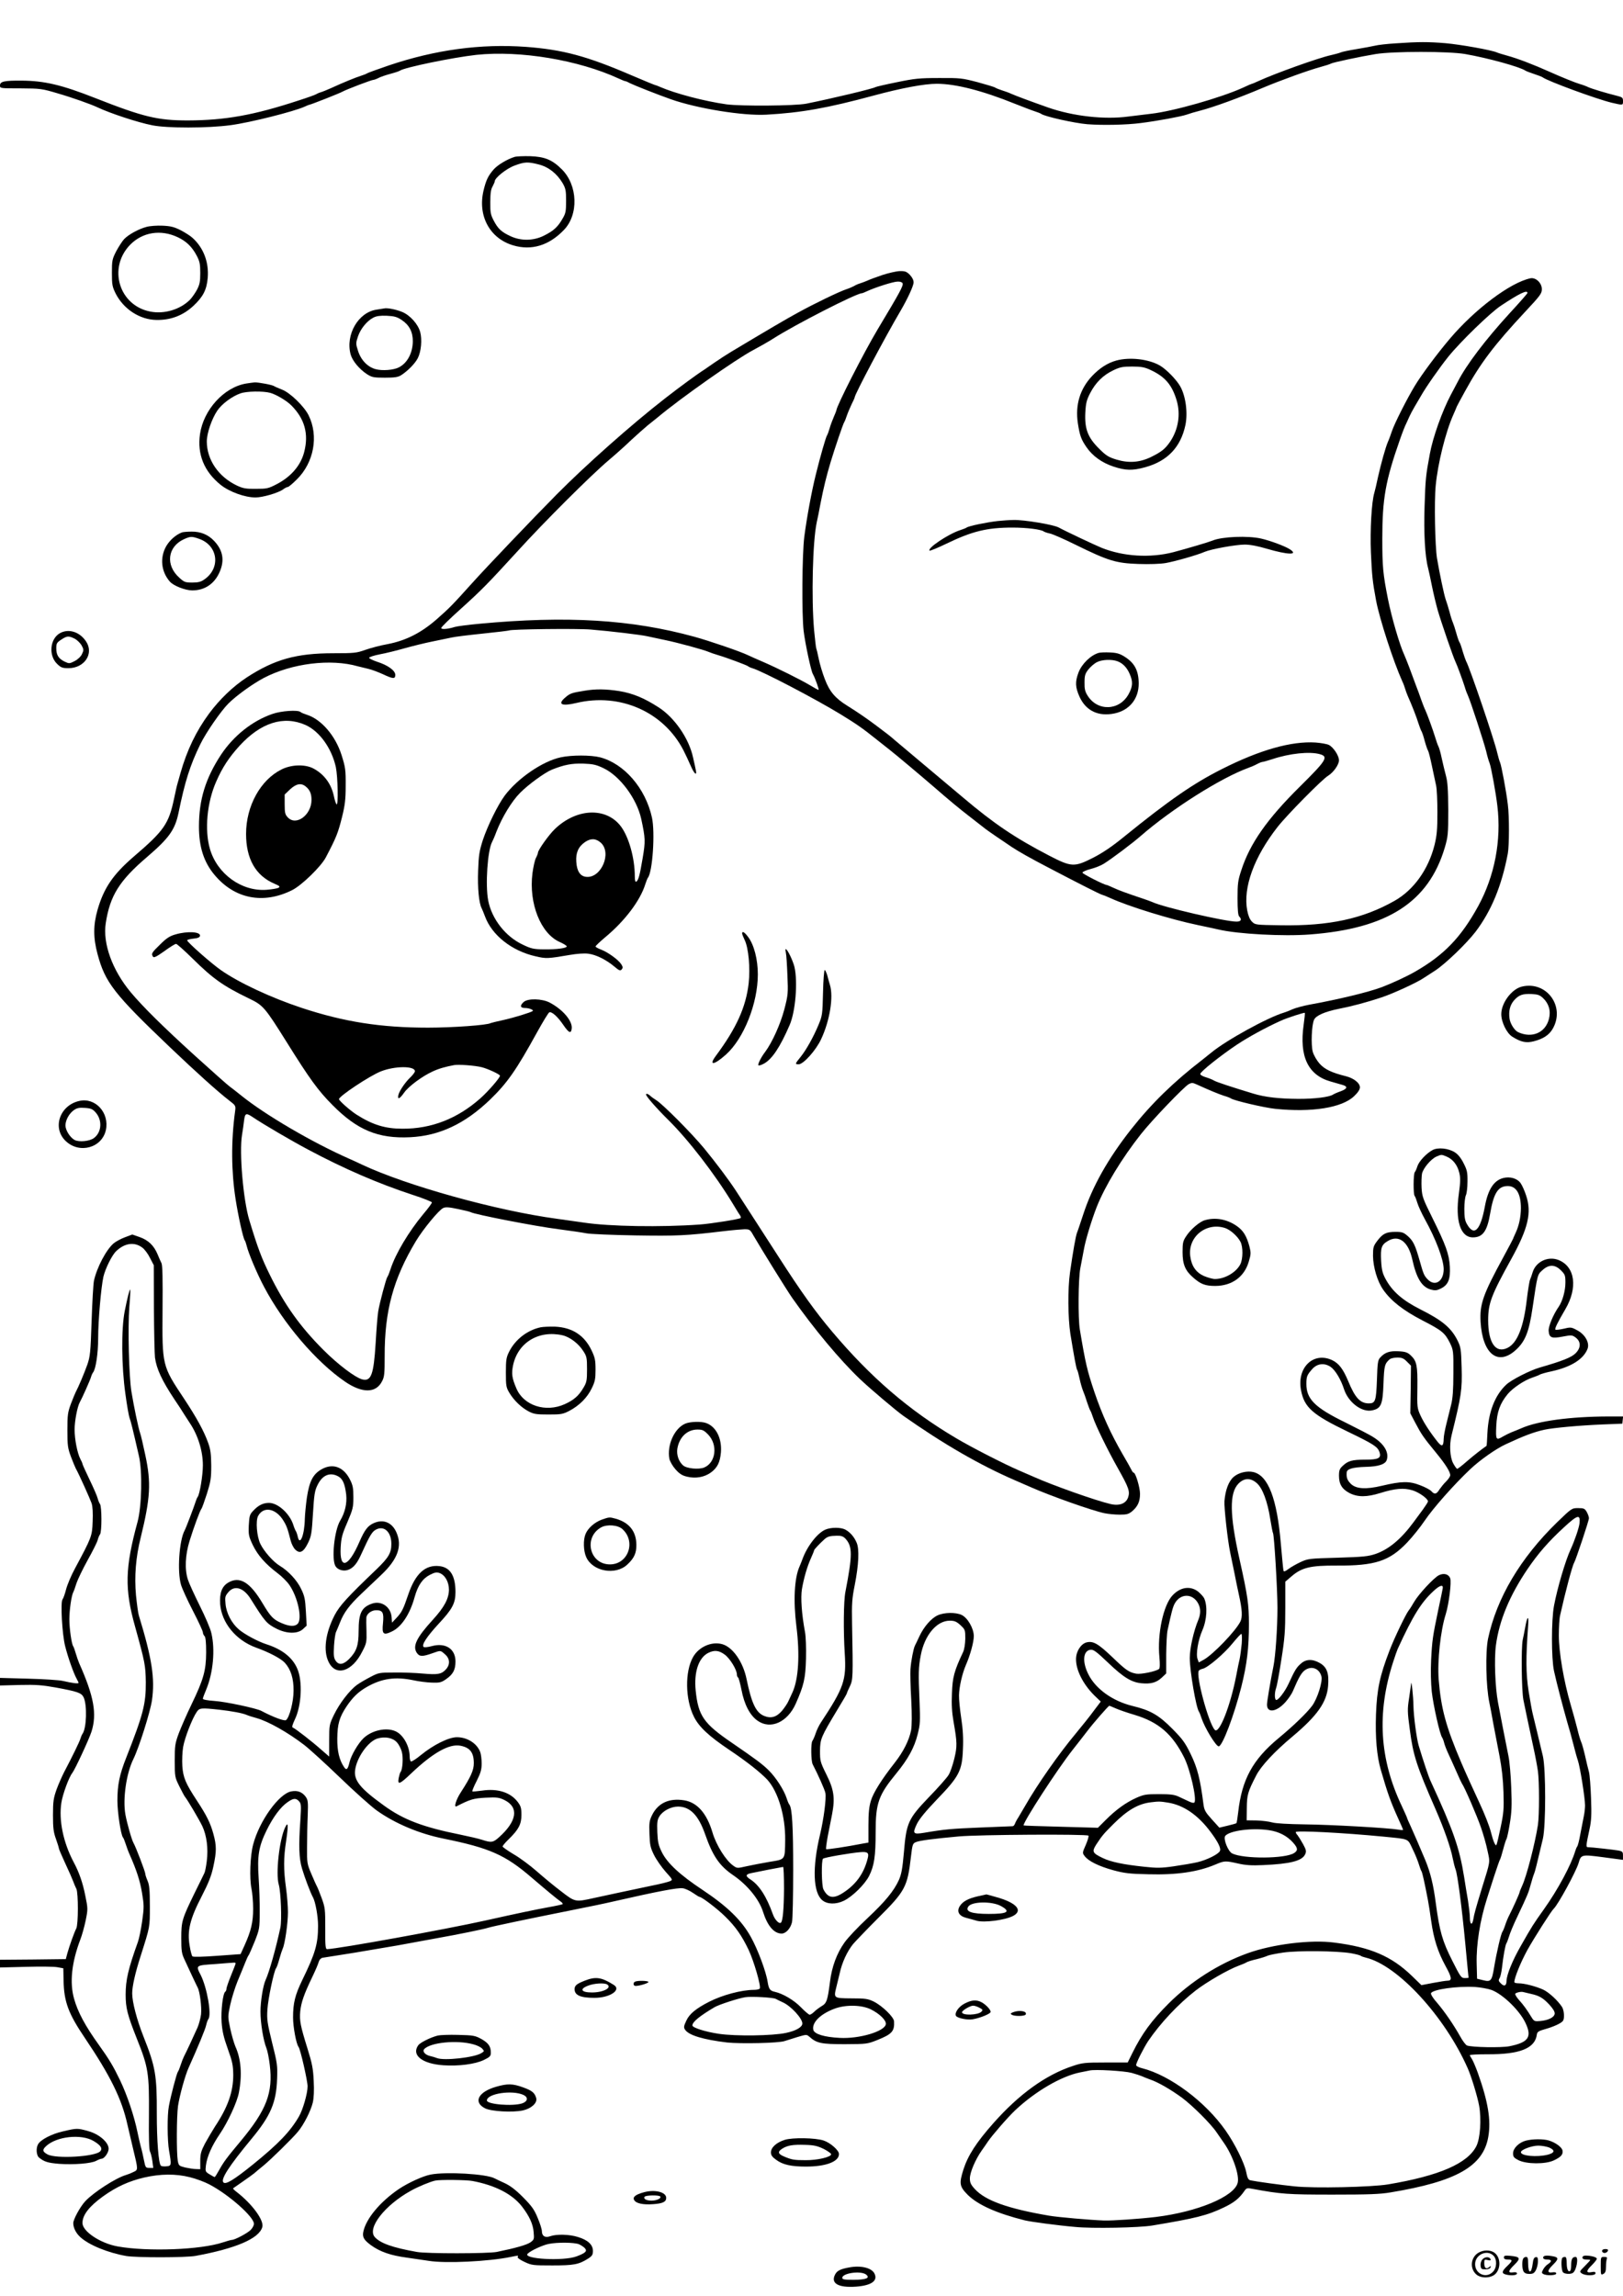 <?xml version="1.0" standalone="no"?>
<!DOCTYPE svg PUBLIC "-//W3C//DTD SVG 20010904//EN"
 "http://www.w3.org/TR/2001/REC-SVG-20010904/DTD/svg10.dtd">
<svg version="1.0" xmlns="http://www.w3.org/2000/svg"
 width="1240pt" height="1754pt" viewBox="0 0 1240 1754"
 preserveAspectRatio="xMidYMid meet">

<g transform="translate(0,1754) scale(0.1,-0.1)"
fill="#000000" stroke="none">
<path d="M10665 17209 c-66 -4 -138 -12 -160 -18 -22 -5 -85 -17 -140 -26 -55
-9 -109 -20 -120 -25 -11 -5 -45 -14 -75 -21 -94 -20 -429 -140 -557 -199 -24
-11 -45 -20 -48 -20 -2 0 -34 -13 -69 -30 -167 -76 -532 -180 -701 -199 -55
-7 -133 -16 -173 -21 -184 -25 -423 2 -615 69 -133 47 -241 87 -282 105 -16 8
-48 19 -70 26 -22 7 -44 16 -50 20 -5 5 -66 23 -135 42 -119 31 -133 33 -295
32 -151 0 -187 -4 -323 -32 -84 -17 -157 -34 -162 -37 -21 -13 -336 -88 -530
-127 -88 -17 -496 -20 -610 -5 -169 24 -389 82 -507 133 -17 8 -34 14 -37 14
-3 0 -86 34 -184 76 -339 146 -523 195 -804 216 -345 25 -692 -22 -1048 -142
-85 -29 -159 -56 -165 -60 -5 -4 -28 -13 -50 -20 -38 -12 -125 -47 -230 -95
-27 -12 -61 -26 -75 -30 -14 -4 -29 -11 -35 -15 -5 -4 -66 -26 -135 -48 -341
-112 -559 -151 -845 -152 -230 0 -339 26 -705 170 -259 102 -391 133 -565 134
-133 1 -165 -6 -165 -37 0 -22 1 -22 158 -22 151 -1 161 -2 282 -38 114 -33
254 -83 305 -107 95 -45 306 -115 418 -137 112 -23 424 -23 600 1 150 20 482
104 564 141 17 8 34 15 37 15 9 0 233 88 253 100 28 16 222 90 236 90 6 0 25
7 40 15 15 8 56 22 90 31 34 9 67 20 72 24 35 25 405 101 585 121 334 35 779
-39 1087 -181 24 -11 46 -20 50 -20 5 0 21 -7 37 -16 32 -16 214 -88 311 -122
201 -71 553 -128 730 -118 268 15 464 50 820 146 211 57 386 90 482 90 144 0
348 -52 598 -153 61 -24 128 -50 150 -57 22 -7 45 -16 50 -20 26 -20 255 -71
353 -79 119 -9 300 -5 407 9 128 16 310 50 350 64 22 8 69 22 105 31 101 26
296 97 480 175 128 54 345 133 441 159 37 10 71 21 77 25 14 9 226 54 342 73
134 22 560 22 685 0 172 -30 419 -98 460 -127 6 -4 35 -15 65 -25 30 -10 60
-21 65 -25 37 -29 416 -168 530 -195 86 -20 85 -20 85 13 0 25 -5 30 -42 39
-88 22 -194 54 -223 67 -16 8 -46 19 -65 24 -34 10 -143 54 -225 91 -134 60
-250 104 -330 126 -33 9 -69 20 -80 25 -42 18 -277 60 -391 70 -133 11 -205
11 -379 -1z"/>
<path d="M3930 16341 c-57 -18 -129 -62 -158 -95 -43 -49 -59 -83 -78 -163
-45 -192 48 -364 226 -417 140 -42 273 -2 387 116 115 117 108 342 -14 464
-74 74 -131 97 -243 101 -52 1 -106 -1 -120 -6z m185 -57 c76 -19 139 -69 183
-142 24 -42 27 -57 27 -137 0 -80 -3 -95 -28 -137 -36 -63 -69 -92 -141 -128
-80 -40 -175 -42 -256 -4 -69 32 -95 56 -128 119 -23 44 -27 62 -26 140 0 66
4 98 17 120 9 17 17 35 17 40 0 26 90 98 151 120 77 29 101 30 184 9z"/>
<path d="M1120 15807 c-61 -16 -139 -59 -172 -94 -14 -15 -41 -57 -60 -92 -31
-61 -33 -71 -33 -165 0 -92 3 -106 29 -159 61 -119 184 -199 311 -201 110 -2
203 34 282 107 75 70 102 123 110 214 10 118 -31 228 -114 304 -15 15 -56 41
-90 59 -51 26 -77 33 -140 36 -43 2 -98 -2 -123 -9z m240 -80 c65 -31 108 -73
144 -142 22 -42 26 -63 26 -130 0 -67 -4 -88 -26 -130 -15 -27 -39 -61 -53
-75 -75 -75 -197 -111 -303 -90 -238 46 -325 332 -155 509 95 98 236 121 367
58z"/>
<path d="M6741 15439 c-47 -16 -99 -35 -115 -43 -17 -7 -42 -17 -56 -21 -14
-4 -34 -13 -45 -20 -11 -6 -38 -18 -60 -25 -52 -17 -243 -109 -370 -179 -85
-46 -231 -132 -510 -299 -33 -20 -89 -56 -125 -81 -36 -25 -72 -50 -81 -56
-40 -24 -193 -136 -299 -219 -256 -199 -607 -511 -825 -731 -188 -190 -536
-555 -644 -675 -154 -171 -173 -191 -274 -280 -119 -104 -235 -163 -374 -190
-57 -10 -135 -31 -174 -45 -65 -23 -83 -25 -243 -25 -282 0 -449 -47 -661
-185 -105 -69 -206 -166 -287 -275 -99 -134 -169 -279 -219 -455 -11 -38 -22
-77 -24 -85 -3 -8 -14 -58 -25 -110 -41 -194 -76 -245 -310 -445 -156 -135
-227 -238 -275 -406 -33 -116 -33 -213 0 -336 58 -218 126 -305 555 -714 203
-193 357 -332 448 -403 53 -41 54 -41 48 -86 -31 -228 -29 -459 4 -670 20
-129 58 -300 70 -315 4 -5 10 -23 14 -39 14 -59 79 -213 133 -315 148 -281
397 -573 619 -725 132 -90 237 -89 283 3 18 33 20 59 20 192 -1 345 66 591
239 879 55 91 175 237 208 252 18 9 45 7 111 -7 49 -10 93 -21 98 -24 31 -18
493 -108 675 -131 85 -11 180 -25 210 -31 30 -6 199 -13 375 -16 317 -5 387
-2 670 32 66 8 139 14 162 15 40 0 44 -2 69 -47 58 -100 257 -421 297 -478
168 -239 364 -473 518 -620 79 -75 272 -238 329 -279 307 -216 585 -377 860
-496 41 -18 93 -40 115 -50 154 -68 468 -179 563 -199 29 -6 82 -11 117 -11
54 0 68 4 95 26 43 37 60 74 60 133 0 48 -34 161 -48 161 -4 0 -12 10 -18 23
-6 12 -35 65 -66 117 -92 159 -157 302 -216 475 -56 167 -68 217 -112 480 -14
84 -12 388 4 468 8 40 20 104 27 142 12 71 59 225 98 325 63 159 190 369 339
558 83 105 328 361 365 381 21 11 30 11 58 -2 99 -45 169 -74 209 -87 25 -7
50 -17 55 -21 23 -16 252 -70 337 -79 281 -29 512 8 604 97 29 27 44 51 44 67
0 33 -47 70 -107 85 -109 27 -163 53 -202 97 -21 24 -44 64 -51 89 -15 53 -9
206 10 246 15 32 84 62 190 83 98 19 214 50 325 87 88 29 275 115 325 150 14
9 52 34 85 55 78 51 239 206 309 297 120 159 199 349 246 597 11 59 12 286 0
375 -12 102 -49 297 -59 320 -5 11 -15 45 -22 75 -19 88 -211 654 -238 700 -4
8 -16 42 -26 75 -9 33 -20 65 -25 70 -4 6 -15 37 -24 70 -9 33 -21 69 -26 80
-5 11 -17 47 -25 80 -9 33 -23 78 -31 100 -12 37 -44 187 -65 310 -15 91 -22
435 -10 555 16 170 76 410 133 538 15 34 28 64 28 66 0 2 29 55 64 119 117
213 222 352 460 607 114 122 126 138 126 171 0 48 -47 92 -88 83 -154 -33
-424 -236 -617 -464 -97 -115 -212 -269 -266 -358 -61 -101 -155 -287 -175
-347 -9 -27 -22 -63 -30 -80 -18 -42 -52 -163 -76 -270 -10 -49 -23 -103 -28
-120 -21 -70 -33 -284 -26 -455 8 -178 12 -220 40 -370 27 -140 130 -459 200
-615 8 -16 17 -41 21 -55 4 -14 13 -38 20 -55 34 -76 68 -164 82 -210 9 -27
19 -54 23 -60 4 -5 16 -39 25 -75 10 -36 22 -70 26 -75 4 -6 17 -57 29 -115
12 -58 27 -125 32 -150 6 -25 10 -117 10 -205 0 -133 -4 -176 -22 -250 -47
-187 -159 -343 -305 -426 -244 -138 -500 -193 -869 -187 -194 3 -196 3 -221
28 -17 17 -28 45 -36 85 -33 175 52 408 231 637 69 89 343 367 388 393 40 25
82 84 82 117 0 36 -43 101 -78 118 -15 7 -60 15 -100 18 -185 12 -426 -56
-717 -203 -220 -111 -403 -238 -745 -515 -94 -77 -166 -125 -238 -162 -144
-73 -166 -72 -336 16 -262 136 -423 245 -657 443 -64 54 -199 167 -300 252
-101 85 -200 168 -220 185 -40 35 -52 44 -129 102 -80 61 -167 120 -235 162
-94 58 -137 109 -173 204 -18 46 -39 116 -47 157 -8 40 -17 76 -19 80 -2 3 -9
65 -16 136 -22 246 -11 681 20 825 6 25 19 90 29 145 24 122 44 204 77 315 34
112 95 292 104 305 4 6 13 28 20 50 7 21 24 60 36 86 13 26 24 50 24 54 0 22
232 460 350 660 55 94 100 192 100 218 0 18 -11 39 -29 58 -25 25 -37 29 -78
28 -26 -1 -86 -15 -132 -30z m155 -63 c7 -18 -19 -66 -190 -351 -107 -179
-316 -589 -316 -620 0 -3 -9 -25 -19 -48 -10 -23 -25 -62 -32 -87 -7 -25 -16
-49 -20 -55 -9 -12 -52 -162 -86 -300 -32 -128 -69 -329 -88 -475 -17 -136
-20 -593 -5 -720 12 -98 56 -303 70 -328 17 -29 50 -122 44 -122 -4 0 -32 15
-63 34 -70 42 -248 131 -361 180 -47 20 -98 43 -115 51 -57 28 -297 110 -410
141 -481 132 -973 162 -1645 99 -86 -8 -169 -19 -185 -24 -54 -17 -105 -21
-104 -8 0 7 66 71 145 142 165 149 208 193 434 440 206 227 562 582 700 699
58 49 137 120 175 157 39 36 95 86 125 111 30 24 64 51 75 60 171 144 603 448
730 514 49 26 119 66 155 89 164 105 633 345 675 345 4 0 21 7 38 15 62 29
202 74 235 74 19 1 35 -5 38 -13z m4774 -74 c0 -4 -62 -75 -138 -157 -183
-200 -328 -391 -394 -520 -8 -16 -32 -61 -53 -100 -66 -124 -138 -326 -161
-453 -31 -167 -33 -188 -40 -398 -7 -204 3 -384 27 -474 5 -19 18 -80 29 -135
11 -55 31 -138 44 -185 26 -90 119 -361 136 -395 13 -26 58 -150 72 -195 5
-19 16 -48 24 -65 20 -44 120 -350 139 -425 8 -36 20 -76 26 -90 12 -31 48
-230 59 -325 32 -265 -21 -538 -147 -768 -131 -238 -260 -372 -481 -499 -62
-36 -177 -89 -253 -118 -103 -39 -336 -95 -558 -135 -46 -9 -102 -24 -125 -34
-22 -10 -52 -22 -66 -26 -124 -37 -440 -210 -556 -306 -23 -19 -55 -44 -70
-56 -218 -168 -387 -333 -541 -528 -178 -226 -298 -439 -368 -655 -21 -63 -41
-124 -46 -135 -10 -24 -32 -150 -54 -305 -18 -129 -16 -345 3 -470 29 -177 45
-266 52 -275 4 -5 12 -37 19 -70 7 -33 19 -73 26 -90 7 -16 21 -55 30 -85 10
-30 21 -59 25 -65 4 -5 13 -28 20 -50 20 -62 110 -247 190 -389 85 -151 94
-178 79 -224 -16 -47 -66 -67 -134 -51 -110 25 -448 145 -590 209 -22 10 -74
32 -115 50 -111 48 -361 176 -475 244 -362 214 -653 465 -949 816 -128 152
-233 298 -411 575 -71 110 -167 259 -213 330 -46 72 -96 148 -110 170 -55 84
-151 212 -243 324 -98 118 -314 335 -365 367 -16 10 -39 26 -50 37 -14 11 -24
15 -28 8 -6 -9 76 -103 170 -196 154 -152 356 -414 493 -640 23 -38 47 -78 54
-87 6 -9 9 -19 6 -22 -9 -9 -228 -44 -314 -50 -294 -21 -689 -15 -885 15 -36
5 -128 18 -205 29 -461 62 -1148 253 -1490 414 -27 13 -72 34 -100 46 -280
124 -636 332 -820 480 -38 31 -80 63 -91 71 -12 8 -131 114 -265 235 -240 218
-399 375 -490 484 -141 169 -215 373 -191 528 32 210 104 325 316 506 169 145
213 208 240 337 49 240 88 363 166 523 43 89 158 255 215 312 60 60 185 150
270 195 214 112 511 149 720 89 17 -4 52 -13 78 -19 27 -6 77 -25 112 -41 79
-37 95 -38 95 -5 0 33 -57 74 -139 100 -33 11 -61 25 -61 30 0 6 37 18 83 27
45 8 132 30 192 47 61 17 155 40 210 51 55 11 120 25 145 30 25 6 132 19 238
30 107 11 197 22 201 24 16 10 525 16 626 7 155 -13 380 -40 429 -51 22 -5 84
-18 136 -29 98 -20 299 -75 335 -91 11 -5 43 -16 70 -24 74 -22 217 -76 230
-85 5 -5 21 -12 35 -16 75 -22 484 -236 675 -353 122 -75 165 -105 270 -189
33 -26 81 -64 105 -83 39 -30 246 -204 335 -281 115 -100 193 -165 280 -232
55 -43 106 -82 113 -88 15 -12 128 -90 202 -139 56 -37 143 -86 285 -160 235
-123 383 -198 405 -205 14 -4 43 -16 65 -26 140 -64 459 -162 665 -205 63 -13
135 -29 158 -34 146 -35 500 -54 702 -38 591 45 904 247 1028 662 25 86 27
102 27 291 -1 156 -5 213 -18 260 -9 33 -23 93 -32 133 -8 40 -20 81 -25 90
-5 9 -16 40 -24 67 -17 57 -62 180 -76 210 -6 11 -19 45 -30 75 -10 30 -30 84
-44 120 -13 36 -36 97 -50 135 -15 39 -31 79 -36 90 -36 76 -98 289 -126 430
-38 192 -43 248 -43 460 0 307 25 444 134 755 18 52 40 109 49 125 8 17 19 41
25 55 6 14 24 48 40 75 17 28 38 64 47 80 37 66 141 215 210 301 92 114 321
336 400 388 143 95 204 124 204 98z m-1586 -3523 c68 -19 50 -47 -153 -248
-250 -247 -381 -434 -447 -638 -26 -78 -29 -103 -29 -215 0 -88 4 -131 13
-139 22 -23 14 -39 -21 -39 -85 0 -560 110 -642 149 -11 5 -47 18 -80 29 -114
38 -180 62 -222 82 -24 11 -45 20 -48 20 -18 0 -185 85 -185 94 0 6 28 19 63
28 35 9 80 27 100 40 61 38 218 156 282 212 239 208 614 445 824 521 20 7 50
20 66 29 17 9 35 16 41 16 6 0 40 10 75 21 131 44 285 60 363 38z m-124 -2068
c-34 -240 33 -383 205 -432 38 -11 81 -23 94 -27 40 -12 35 -29 -16 -48 -26
-9 -52 -21 -58 -25 -27 -19 -142 -34 -270 -33 -144 1 -250 13 -339 40 -165 50
-284 89 -301 100 -11 7 -39 18 -62 25 -24 7 -43 18 -43 25 0 17 153 139 280
224 84 56 222 132 336 183 48 22 178 64 183 60 2 -1 -2 -43 -9 -92z m-8030
-704 c83 -56 295 -180 425 -249 274 -146 530 -257 797 -345 81 -26 148 -53
148 -58 0 -6 -29 -46 -65 -88 -113 -136 -213 -304 -251 -421 -9 -28 -20 -56
-25 -61 -9 -13 -58 -194 -69 -260 -5 -27 -14 -138 -20 -245 -15 -240 -34 -294
-102 -277 -54 14 -185 113 -297 225 -178 178 -298 346 -411 577 -61 123 -93
208 -155 414 -47 154 -78 519 -56 651 6 36 13 86 16 113 7 54 16 57 65 24z"/>
<path d="M4468 12264 c-100 -16 -112 -20 -148 -51 -63 -53 -31 -70 83 -43 334
80 668 -68 819 -362 15 -29 39 -81 54 -115 27 -64 51 -85 40 -35 -3 15 -12 58
-21 96 -31 144 -140 303 -262 382 -113 73 -199 108 -302 125 -103 16 -179 17
-263 3z"/>
<path d="M2080 12086 c-153 -53 -296 -167 -392 -312 -118 -180 -168 -343 -168
-548 0 -155 37 -271 118 -368 154 -185 374 -228 595 -117 73 37 219 179 256
249 82 156 94 188 125 312 21 85 27 132 27 230 1 128 -2 146 -31 239 -47 149
-155 274 -265 309 -22 7 -44 16 -49 21 -19 18 -149 9 -216 -15z m252 -83 c108
-47 202 -178 234 -323 15 -72 20 -300 5 -284 -5 5 -14 33 -20 62 -20 95 -75
169 -159 213 -64 32 -165 29 -240 -8 -162 -80 -272 -280 -272 -493 0 -190 73
-319 216 -380 42 -18 46 -23 31 -32 -10 -5 -51 -12 -91 -15 -189 -14 -376 120
-432 312 -42 144 -23 355 48 515 47 108 98 185 179 274 162 176 335 231 501
159z m4 -471 c31 -25 44 -55 44 -102 0 -115 -117 -202 -181 -134 -21 22 -24
35 -24 101 l0 74 42 40 c47 43 84 50 119 21z"/>
<path d="M4284 11755 c-140 -30 -331 -162 -429 -294 -54 -74 -130 -230 -166
-338 -27 -85 -32 -117 -36 -234 -5 -131 6 -248 27 -287 5 -10 16 -37 25 -61
53 -145 205 -265 387 -306 80 -19 94 -18 258 10 57 10 114 14 144 10 59 -7
135 -45 197 -96 40 -34 48 -37 59 -24 10 12 9 20 -4 40 -22 34 -101 91 -153
111 -24 9 -43 20 -43 24 0 5 35 38 78 74 146 122 263 276 302 401 7 22 16 45
20 50 36 45 56 347 31 460 -49 223 -211 411 -396 460 -72 18 -217 18 -301 0z
m327 -83 c126 -60 254 -233 288 -387 32 -149 33 -171 11 -300 -22 -131 -32
-169 -49 -180 -7 -4 -11 10 -11 40 0 139 -45 300 -106 382 -112 149 -339 140
-505 -20 -46 -44 -129 -161 -129 -181 0 -6 -7 -24 -16 -41 -8 -16 -20 -69 -26
-116 -29 -230 63 -461 209 -525 29 -13 53 -28 53 -33 0 -14 -76 -24 -174 -23
-80 1 -98 5 -164 37 -131 62 -235 196 -262 336 -23 119 -5 384 30 448 5 9 20
43 32 76 44 113 118 235 182 299 61 62 190 156 243 177 96 38 151 48 238 46
77 -3 99 -8 156 -35z m-21 -569 c87 -78 3 -273 -111 -261 -46 4 -72 44 -76
115 -5 69 16 116 67 151 44 30 83 28 120 -5z"/>
<path d="M1340 10402 c-43 -12 -69 -29 -117 -77 -64 -62 -69 -70 -54 -93 6
-10 27 0 86 42 42 31 83 56 90 56 7 0 64 -51 126 -112 157 -155 235 -210 429
-304 111 -53 122 -66 290 -334 178 -285 240 -370 350 -481 190 -192 350 -258
594 -246 224 11 419 103 611 288 131 127 199 224 358 513 45 81 87 151 94 153
19 7 63 -32 106 -95 43 -63 60 -71 65 -29 7 58 -68 146 -169 199 -58 30 -166
33 -198 4 -31 -28 -27 -46 12 -46 30 0 67 -15 57 -23 -15 -11 -141 -50 -221
-68 -51 -11 -96 -22 -100 -24 -25 -16 -292 -35 -479 -35 -361 0 -641 44 -965
151 -235 78 -478 191 -618 289 -72 50 -257 213 -257 227 0 5 21 10 47 13 34 3
49 10 51 21 6 32 -96 38 -188 11z m2340 -1014 c48 -12 140 -55 140 -65 0 -16
-90 -120 -150 -173 -175 -155 -374 -233 -595 -232 -131 0 -227 29 -350 107
-50 32 -135 107 -135 119 1 23 234 178 320 212 106 42 260 43 260 1 0 -7 -14
-26 -31 -43 -41 -38 -86 -104 -95 -137 -9 -40 9 -33 44 17 35 49 138 125 217
161 46 22 100 37 165 49 35 6 157 -3 210 -16z"/>
<path d="M5670 10410 c0 -6 9 -29 20 -52 29 -60 43 -213 30 -329 -21 -182 -93
-342 -252 -556 -56 -76 -11 -69 79 12 136 122 243 391 243 612 0 114 -29 227
-75 287 -27 36 -45 46 -45 26z"/>
<path d="M6004 10263 c4 -16 9 -93 12 -173 6 -139 5 -150 -24 -262 -30 -113
-93 -252 -146 -323 -32 -42 -59 -96 -51 -103 3 -3 22 2 41 13 62 33 124 126
197 295 45 104 63 328 37 443 -12 49 -54 137 -67 137 -3 0 -2 -12 1 -27z"/>
<path d="M6288 9958 c-4 -166 -5 -176 -35 -248 -39 -93 -94 -192 -139 -247
-40 -49 -41 -53 -12 -53 36 0 133 108 172 193 66 141 95 321 67 413 -5 16 -14
48 -20 72 -7 23 -16 42 -20 42 -5 0 -11 -78 -13 -172z"/>
<path d="M2935 15184 c-5 -1 -31 -5 -56 -9 -141 -19 -241 -191 -200 -343 14
-49 66 -112 126 -151 36 -23 50 -26 135 -26 77 0 101 4 125 19 51 33 106 89
127 130 26 51 34 143 18 201 -17 60 -77 127 -137 152 -46 19 -116 33 -138 27z
m135 -89 c58 -39 85 -92 84 -165 -2 -88 -42 -163 -106 -196 -40 -21 -127 -28
-178 -14 -61 16 -113 70 -135 141 -17 53 -17 58 0 109 20 59 69 119 118 144
23 12 52 16 102 14 58 -3 78 -8 115 -33z"/>
<path d="M8529 14786 c-66 -18 -127 -57 -185 -118 -93 -99 -130 -221 -109
-361 15 -96 25 -123 66 -183 46 -67 118 -119 206 -148 94 -31 145 -32 243 -5
170 47 271 153 307 323 19 94 2 221 -40 295 -29 51 -104 128 -154 158 -86 50
-230 67 -334 39z m259 -71 c113 -52 166 -114 202 -234 31 -106 13 -221 -50
-315 -38 -55 -65 -77 -144 -116 -87 -43 -171 -49 -265 -21 -62 19 -80 30 -134
84 -86 85 -111 151 -105 275 4 74 10 97 38 151 42 80 98 135 175 172 52 25 72
29 145 29 69 0 95 -5 138 -25z"/>
<path d="M1879 14610 c-168 -29 -324 -200 -351 -386 -22 -154 31 -285 157
-387 67 -54 186 -97 267 -97 54 0 172 34 210 61 14 11 31 19 37 19 6 0 37 26
69 58 130 128 168 331 90 489 -33 68 -143 175 -204 197 -27 11 -53 22 -59 26
-12 10 -121 30 -149 29 -12 -1 -42 -5 -67 -9z m186 -71 c44 -12 126 -60 161
-96 102 -102 134 -218 98 -356 -26 -102 -100 -188 -209 -245 -65 -34 -76 -36
-160 -36 -76 -1 -98 3 -145 25 -141 67 -230 197 -230 337 0 62 38 173 80 235
34 51 113 110 177 132 46 17 173 19 228 4z"/>
<path d="M7623 13560 c-82 -9 -223 -38 -238 -50 -5 -4 -28 -13 -50 -20 -89
-29 -251 -137 -233 -156 4 -3 63 21 131 54 195 94 308 122 503 122 108 0 219
-14 239 -30 6 -4 26 -11 45 -15 19 -3 108 -42 197 -86 250 -123 309 -141 479
-147 84 -3 170 0 210 7 69 12 242 61 299 86 49 21 238 55 306 55 42 0 101 -12
169 -32 160 -47 244 -49 175 -4 -35 23 -149 66 -220 82 -100 23 -299 15 -370
-15 -32 -13 -191 -60 -300 -89 -179 -46 -384 -33 -550 34 -51 21 -274 126
-327 155 -42 22 -265 59 -343 57 -27 0 -83 -4 -122 -8z"/>
<path d="M1390 13473 c-47 -18 -93 -59 -120 -105 -50 -88 -39 -195 28 -271 28
-32 118 -67 171 -67 96 0 171 51 210 143 38 88 24 164 -43 235 -45 48 -103 72
-173 71 -32 0 -65 -3 -73 -6z m134 -50 c143 -52 163 -224 36 -310 -25 -18 -47
-23 -91 -23 -54 0 -62 3 -100 38 -106 95 -89 236 36 293 51 23 60 23 119 2z"/>
<path d="M454 12701 c-73 -45 -83 -169 -18 -232 30 -29 41 -33 87 -33 123 0
197 112 134 205 -50 75 -137 100 -203 60z m115 -39 c19 -9 43 -33 54 -51 17
-32 18 -37 3 -68 -9 -19 -31 -40 -56 -53 -39 -20 -42 -20 -76 -4 -46 22 -64
50 -64 101 0 38 4 45 38 67 44 29 56 30 101 8z"/>
<path d="M8395 12553 c-61 -17 -130 -84 -155 -150 -27 -72 -25 -112 8 -186 49
-107 144 -152 266 -127 115 24 186 111 186 229 -1 99 -31 157 -110 206 -35 22
-59 29 -110 31 -36 2 -74 0 -85 -3z m142 -64 c41 -15 73 -48 94 -97 26 -59 24
-95 -8 -154 -70 -128 -238 -134 -314 -11 -19 30 -24 51 -23 100 0 54 5 68 30
100 17 21 46 46 65 55 38 20 113 23 156 7z"/>
<path d="M11625 10003 c-77 -20 -155 -125 -155 -210 0 -61 42 -146 84 -172 67
-42 107 -50 165 -35 70 18 115 47 142 92 102 171 -44 373 -236 325z m165 -88
c44 -42 60 -98 44 -159 -27 -105 -129 -149 -234 -101 -28 12 -62 65 -67 105
-8 57 4 104 35 139 36 41 66 51 135 48 47 -3 62 -8 87 -32z"/>
<path d="M605 9130 c-150 -34 -208 -208 -102 -307 105 -99 276 -51 306 85 28
132 -81 251 -204 222z m126 -88 c52 -59 46 -151 -13 -195 -33 -25 -114 -33
-148 -15 -35 19 -70 75 -70 112 1 41 29 92 66 117 23 16 41 19 83 16 46 -3 59
-9 82 -35z"/>
<path d="M10945 8755 c-48 -26 -104 -86 -116 -124 -6 -20 -15 -40 -20 -45 -11
-13 -12 -169 -1 -181 5 -6 14 -30 21 -54 7 -24 33 -80 57 -124 85 -153 144
-310 144 -382 0 -94 -67 -136 -123 -77 -27 28 -32 40 -62 147 -32 113 -48 145
-86 180 -35 31 -45 35 -97 35 -71 0 -97 -13 -139 -68 -30 -40 -33 -49 -33
-115 1 -86 33 -195 78 -259 60 -86 153 -158 297 -233 152 -78 174 -96 213
-174 26 -55 27 -60 26 -231 0 -127 -5 -193 -17 -240 -9 -36 -25 -101 -36 -145
-11 -44 -21 -96 -21 -115 -1 -59 -13 -65 -47 -23 -58 73 -106 147 -131 202
-24 53 -26 64 -23 210 2 170 -5 204 -49 246 -25 24 -41 30 -94 33 -68 4 -105
-8 -141 -48 -18 -19 -21 -41 -25 -170 -6 -162 -12 -180 -62 -180 -66 0 -105
42 -158 171 -39 93 -72 136 -124 160 -143 65 -269 -59 -236 -231 25 -131 87
-186 357 -316 195 -94 228 -115 242 -155 16 -47 -5 -59 -109 -59 -99 0 -132
-9 -172 -48 -23 -21 -28 -34 -28 -75 0 -65 24 -103 82 -133 62 -31 130 -31
233 1 112 35 179 41 246 21 50 -15 119 -64 119 -85 0 -5 -18 -33 -39 -62 -22
-30 -55 -74 -73 -99 -93 -126 -187 -205 -288 -240 -57 -19 -93 -23 -290 -29
-218 -6 -227 -7 -285 -34 -32 -15 -74 -39 -92 -53 -24 -18 -34 -21 -37 -12 -2
7 -11 99 -20 204 -29 345 -96 521 -209 549 -48 12 -115 -4 -152 -37 -38 -33
-63 -100 -70 -184 -4 -46 25 -305 44 -394 5 -25 19 -92 31 -150 11 -58 27
-134 35 -170 26 -117 29 -173 11 -208 -38 -74 -206 -248 -277 -289 l-40 -22
-9 25 c-15 37 4 147 36 220 35 80 41 186 14 245 -6 13 -28 36 -47 52 -60 45
-135 34 -195 -30 -70 -75 -117 -294 -100 -471 5 -55 4 -86 -3 -91 -24 -19
-139 -42 -173 -36 -56 10 -80 27 -181 124 -111 106 -149 128 -200 115 -42 -11
-79 -67 -80 -125 -2 -84 53 -194 141 -281 l48 -46 -53 -70 c-28 -39 -91 -117
-138 -174 -128 -153 -294 -390 -387 -553 -19 -33 -43 -73 -53 -90 -11 -16 -22
-38 -25 -47 -4 -10 -11 -18 -18 -18 -6 0 -117 -5 -246 -10 -223 -9 -277 -14
-429 -40 -85 -14 -91 -7 -56 67 20 40 67 97 154 188 169 175 192 219 198 383
4 82 0 153 -13 237 -10 66 -18 145 -17 175 1 63 24 164 52 230 34 77 61 177
61 222 0 59 -47 140 -93 162 -46 21 -132 20 -183 -3 -50 -23 -106 -88 -140
-161 -14 -30 -29 -62 -34 -71 -11 -22 -29 -114 -34 -179 -2 -30 0 -135 6 -233
6 -119 5 -196 -1 -234 -15 -76 -59 -164 -125 -248 -99 -126 -164 -229 -182
-290 -14 -45 -19 -93 -19 -190 l0 -130 -40 -7 c-128 -25 -279 -48 -283 -43 -3
3 3 47 12 97 10 51 25 127 33 168 24 125 15 189 -43 305 -47 95 -49 104 -49
180 1 91 7 106 131 312 41 67 74 124 74 127 0 4 10 28 23 54 24 51 25 68 17
477 -3 156 0 195 20 295 31 157 37 280 14 328 -20 46 -51 79 -86 98 -34 18
-109 18 -151 0 -61 -25 -141 -128 -176 -226 -7 -19 -17 -44 -22 -55 -40 -89
-49 -262 -24 -460 27 -216 16 -401 -30 -502 -8 -18 -22 -48 -31 -67 -8 -19
-31 -52 -50 -75 -42 -48 -84 -60 -137 -38 -62 26 -95 97 -133 281 -27 132
-106 245 -187 267 -81 22 -178 -21 -222 -99 -63 -111 -60 -323 7 -456 39 -78
114 -148 272 -254 133 -89 237 -172 288 -226 83 -91 139 -278 137 -460 -2
-156 3 -148 -119 -168 -58 -10 -137 -25 -177 -34 -70 -16 -72 -16 -101 5 -57
40 -130 157 -158 252 -44 148 -117 231 -217 247 -114 18 -197 -20 -243 -109
-23 -47 -25 -61 -22 -148 3 -85 7 -104 35 -161 18 -36 58 -93 88 -127 56 -62
56 -63 33 -73 -13 -6 -77 -22 -143 -35 -195 -41 -344 -73 -440 -94 -140 -31
-141 -31 -248 52 -52 39 -135 108 -185 152 -50 44 -129 103 -176 130 -47 28
-85 55 -86 60 0 6 21 31 46 55 76 74 98 115 98 187 0 52 -5 67 -28 98 -56 74
-154 105 -273 87 -37 -5 -71 -8 -74 -6 -3 2 11 38 33 80 31 62 38 87 38 134 0
32 -5 71 -11 87 -25 66 -99 113 -178 113 -63 0 -181 -59 -276 -137 -36 -30
-70 -51 -75 -48 -6 3 -10 21 -10 38 0 77 -48 164 -105 191 -70 34 -183 10
-248 -52 -41 -39 -94 -131 -106 -181 -13 -57 -24 -68 -43 -38 -36 54 -52 121
-51 217 1 111 16 163 72 247 47 69 89 110 154 147 114 65 217 80 356 51 40 -9
104 -17 141 -18 59 -2 72 1 109 27 53 37 71 71 71 135 0 96 -76 145 -180 117
-33 -9 -59 -11 -64 -6 -16 16 25 78 115 176 106 113 129 158 129 243 0 124
-40 189 -123 198 -107 12 -183 -57 -237 -215 -40 -118 -50 -137 -92 -182 l-33
-35 -3 42 c-6 79 -79 129 -151 103 -79 -28 -101 -73 -101 -209 0 -111 -16
-156 -74 -215 -44 -43 -78 -47 -102 -11 -14 21 -16 42 -12 113 3 48 10 97 16
107 5 11 19 44 30 72 29 75 71 131 159 215 42 40 113 107 156 148 126 119 162
220 116 324 -33 76 -99 104 -172 72 -46 -20 -70 -50 -111 -144 -85 -196 -153
-215 -143 -42 4 73 11 100 51 192 42 99 46 114 46 191 0 69 -4 92 -26 135 -49
98 -133 128 -220 77 -63 -37 -90 -90 -109 -213 -8 -56 -15 -130 -16 -164 -2
-122 -38 -212 -54 -136 -4 18 -11 38 -15 43 -4 6 -13 27 -19 47 -28 87 -118
168 -186 168 -44 0 -81 -18 -120 -60 -27 -28 -30 -39 -34 -111 -3 -73 -1 -84
31 -152 38 -78 97 -145 190 -215 32 -24 72 -64 89 -89 65 -94 100 -260 63
-297 -21 -22 -63 -20 -121 5 -66 28 -86 50 -148 154 -96 161 -175 208 -263
155 -47 -29 -65 -79 -60 -162 11 -144 120 -277 273 -333 103 -37 191 -84 221
-116 46 -51 68 -120 67 -214 0 -84 -31 -202 -57 -224 -12 -10 -98 22 -189 70
-37 20 -276 71 -359 76 -54 4 -88 10 -88 17 0 6 12 38 26 71 53 128 69 304 39
430 -7 34 -48 128 -89 210 -41 83 -82 172 -90 198 -26 78 -21 189 13 298 33
106 78 228 90 244 5 5 23 57 42 115 29 93 33 117 33 215 -1 89 -5 123 -24 175
-31 87 -87 190 -183 335 -169 254 -168 251 -165 683 2 229 0 336 -8 353 -7 13
-20 44 -30 68 -28 67 -71 108 -136 131 l-57 20 -56 -21 c-30 -11 -69 -32 -86
-46 -57 -48 -129 -185 -151 -286 -5 -23 -13 -161 -18 -307 -8 -243 -11 -271
-33 -335 -24 -67 -67 -169 -88 -208 -5 -10 -22 -50 -37 -90 -24 -65 -27 -85
-27 -202 0 -117 3 -137 27 -202 15 -40 32 -80 37 -90 25 -44 109 -232 121
-266 8 -25 11 -75 8 -140 -4 -112 -7 -119 -135 -358 -29 -53 -59 -125 -68
-160 -9 -35 -21 -69 -27 -76 -17 -21 -3 -268 20 -358 22 -87 64 -205 87 -247
8 -14 15 -29 15 -33 0 -8 -47 -2 -120 15 -25 6 -143 14 -262 17 l-218 6 0 -29
0 -29 151 4 c124 3 173 -1 273 -19 169 -31 198 -41 215 -75 28 -59 23 -237 -9
-280 -4 -5 -11 -21 -15 -35 -7 -25 -64 -141 -124 -255 -17 -33 -44 -94 -59
-135 -23 -66 -27 -90 -27 -195 0 -99 4 -131 23 -183 12 -34 22 -66 22 -71 0
-6 22 -56 48 -113 27 -57 54 -119 61 -138 7 -19 18 -46 25 -59 15 -33 15 -271
-1 -302 -16 -31 -52 -132 -68 -189 l-12 -45 -252 -3 -251 -2 0 -30 0 -29 198
5 c108 3 217 2 241 -3 l45 -8 2 -95 c3 -161 37 -252 163 -438 194 -288 281
-463 325 -662 8 -36 27 -114 41 -175 42 -174 42 -169 3 -187 -18 -9 -44 -19
-58 -23 -77 -23 -245 -132 -308 -199 -39 -42 -92 -139 -92 -168 0 -35 20 -75
52 -105 65 -61 211 -121 353 -146 79 -13 453 -13 530 1 309 57 483 132 509
219 16 51 -77 178 -198 271 -16 12 -27 24 -25 26 2 2 35 25 73 51 38 26 78 55
90 65 11 10 41 35 66 55 59 48 223 209 266 261 46 55 98 158 114 223 8 36 11
91 7 165 -4 92 -12 134 -47 246 -55 177 -62 213 -56 285 7 69 29 132 91 261
24 50 47 103 50 117 5 17 16 29 29 32 23 4 23 4 246 39 85 14 232 39 325 55
94 17 231 42 305 56 153 27 354 68 388 79 30 10 297 66 622 131 170 34 267 54
340 71 338 77 490 106 527 100 18 -2 52 -18 77 -35 25 -17 47 -31 51 -31 17 0
138 -92 196 -150 79 -77 127 -146 179 -255 40 -85 96 -277 85 -295 -3 -5 -23
-10 -43 -10 -96 0 -242 -39 -344 -91 -100 -51 -151 -93 -174 -144 -20 -42 -21
-52 -10 -69 28 -43 139 -76 321 -98 103 -11 395 -5 440 11 17 5 61 19 99 31
67 20 69 20 90 2 56 -50 91 -57 271 -57 168 1 171 1 251 33 109 44 129 66 125
141 -1 33 -91 120 -156 152 -44 21 -63 24 -170 24 -136 1 -136 1 -115 86 6 24
18 72 26 107 18 83 57 166 102 222 21 24 105 112 188 195 211 210 227 240 254
472 11 96 14 102 39 112 30 12 129 25 326 43 150 14 978 19 991 6 4 -4 -5 -35
-20 -70 -27 -61 -27 -62 -9 -86 29 -39 109 -78 218 -108 85 -23 125 -28 270
-31 215 -6 378 18 510 74 71 30 77 30 175 8 56 -13 103 -16 190 -12 208 9 299
32 322 83 10 22 8 33 -16 77 -16 29 -35 59 -42 68 -8 8 -14 19 -14 24 0 14
365 -5 665 -34 208 -21 188 -12 228 -96 20 -40 41 -93 48 -117 7 -24 16 -47
20 -53 6 -9 23 -84 49 -220 5 -27 17 -100 25 -160 19 -137 51 -236 110 -344
48 -87 51 -111 14 -111 -12 0 -62 -8 -110 -17 l-89 -17 -72 70 c-156 151 -317
220 -593 255 -180 24 -470 -12 -662 -81 -220 -79 -437 -217 -606 -386 -129
-129 -202 -229 -274 -374 l-37 -75 -171 0 c-157 0 -176 -2 -250 -27 -206 -68
-409 -215 -604 -435 -132 -149 -195 -247 -230 -355 -34 -108 -30 -130 32 -193
79 -78 222 -142 438 -196 47 -11 246 -38 384 -50 130 -13 491 -6 590 11 330
55 419 77 546 138 79 38 117 68 159 129 14 20 20 21 65 12 213 -39 261 -43
605 -43 275 0 365 3 445 17 502 83 707 199 746 424 22 127 -1 268 -81 492 -17
46 -37 93 -45 104 -8 12 -15 25 -15 28 0 4 60 7 133 7 248 -2 366 45 379 151
3 20 13 27 63 41 65 18 126 46 137 64 13 20 8 81 -8 106 -34 51 -101 112 -144
132 -55 25 -143 48 -187 48 -18 0 -33 4 -33 9 0 33 49 153 100 246 52 93 183
299 201 315 33 31 169 280 190 349 19 65 21 66 189 44 l150 -20 0 33 c0 28 -4
32 -32 38 -33 6 -211 26 -237 26 -15 0 -13 15 14 140 13 60 16 108 11 235 -3
88 -10 178 -16 200 -6 22 -20 78 -30 125 -11 47 -24 94 -30 105 -5 11 -19 56
-29 100 -11 44 -34 127 -51 185 -52 177 -90 399 -90 527 0 62 4 132 10 155 39
175 93 379 107 401 13 22 113 321 113 340 0 10 -8 32 -17 48 -15 26 -23 29
-66 29 -48 0 -49 -1 -159 -107 -282 -274 -463 -580 -529 -891 -21 -104 -16
-364 10 -487 6 -27 20 -102 31 -165 12 -63 33 -173 47 -245 17 -90 27 -175 30
-276 4 -129 1 -160 -22 -269 -14 -67 -28 -127 -32 -133 -7 -12 -25 30 -42 98
-11 45 -49 141 -86 220 -39 83 -117 255 -140 310 -118 276 -155 414 -173 635
-11 141 14 375 54 500 24 77 45 245 34 274 -12 32 -49 42 -87 23 -40 -21 -155
-145 -189 -204 -15 -26 -33 -55 -40 -63 -22 -27 -112 -214 -148 -309 -74 -192
-96 -296 -103 -487 -6 -177 6 -317 37 -424 52 -180 75 -244 134 -374 20 -43
36 -81 36 -84 0 -2 -17 -2 -37 2 -76 13 -514 38 -713 40 -129 2 -222 7 -250
15 -25 7 -79 14 -120 15 l-75 1 1 95 c1 99 7 122 72 248 36 71 140 183 278
298 188 158 261 261 271 385 8 97 -8 143 -62 175 -58 33 -106 32 -147 -5 -33
-29 -45 -49 -92 -151 -29 -63 -83 -133 -97 -125 -12 8 -11 57 1 91 6 15 24
112 40 217 26 165 30 218 30 393 l0 202 48 41 c78 67 144 83 343 82 295 -2
404 34 539 175 42 44 102 119 135 168 64 95 224 276 348 393 74 70 196 156
272 191 135 63 213 93 296 111 63 14 269 33 444 40 l150 6 3 28 3 27 -118 0
c-285 -1 -532 -34 -657 -89 -23 -10 -57 -24 -76 -31 -19 -8 -48 -22 -65 -32
-55 -33 -58 -28 -53 80 5 107 28 171 88 244 38 45 126 105 188 125 26 9 52 19
57 23 6 4 46 16 90 25 149 33 243 92 274 171 18 46 -18 111 -80 143 -44 24
-49 24 -103 11 -31 -7 -59 -10 -62 -7 -7 7 13 49 75 155 97 165 76 326 -51
377 -80 32 -173 -12 -198 -93 -6 -20 -15 -46 -20 -57 -5 -11 -16 -80 -25 -154
-24 -208 -72 -328 -145 -366 -91 -47 -150 35 -150 210 0 129 24 192 175 465
131 237 159 356 115 488 -12 37 -31 79 -42 94 -26 37 -82 53 -134 39 -71 -19
-115 -87 -139 -216 -34 -185 -83 -233 -138 -134 -15 26 -19 53 -19 116 0 45 6
91 12 103 6 12 12 58 12 103 1 73 -3 89 -30 142 -20 40 -43 68 -67 83 -49 31
-129 39 -170 17z m108 -50 c47 -20 82 -64 96 -123 10 -39 9 -71 -3 -160 -29
-206 12 -334 107 -334 75 0 109 46 132 182 27 158 61 210 135 210 65 0 100
-60 100 -170 -1 -67 -14 -131 -40 -187 -11 -24 -20 -44 -20 -46 0 -2 -33 -64
-73 -138 -156 -286 -183 -361 -175 -498 15 -243 131 -337 267 -215 74 66 103
140 130 324 38 256 37 253 75 287 50 46 96 45 142 -1 31 -31 34 -39 34 -93 0
-63 -22 -141 -50 -183 -44 -63 -81 -153 -78 -187 4 -52 23 -59 107 -43 68 13
73 12 99 -7 41 -31 42 -77 1 -119 -32 -33 -101 -60 -274 -110 -74 -21 -220
-95 -258 -132 -86 -81 -135 -208 -143 -370 -2 -53 -5 -96 -7 -97 -30 -20 -97
-72 -149 -117 -36 -32 -70 -58 -75 -58 -4 0 -18 19 -31 43 -24 46 -30 139 -12
212 75 303 82 350 77 520 -4 139 -6 154 -31 205 -49 98 -117 154 -286 239
-134 68 -212 135 -264 231 -23 43 -30 68 -34 140 -5 98 2 121 51 150 83 51
157 -4 187 -140 32 -145 73 -212 143 -231 31 -8 45 -7 75 8 57 28 74 71 69
168 -6 97 -30 163 -135 375 -71 143 -77 160 -81 227 -2 40 0 88 3 106 8 42 68
113 110 132 40 17 38 17 79 0z m-9966 -695 c17 -12 44 -48 59 -79 l29 -56 1
-330 c1 -181 5 -350 8 -375 12 -86 52 -174 149 -320 28 -41 62 -93 75 -115 14
-22 33 -51 42 -65 62 -92 100 -213 100 -323 0 -76 -24 -222 -40 -242 -4 -5
-11 -21 -15 -35 -11 -36 -74 -202 -84 -220 -42 -76 -58 -315 -28 -416 8 -28
49 -118 91 -199 42 -81 76 -155 76 -164 0 -9 6 -23 13 -29 8 -9 12 -48 12
-125 -1 -138 -19 -204 -112 -397 -36 -74 -79 -173 -97 -220 -29 -79 -31 -95
-31 -210 0 -123 1 -126 35 -195 19 -38 38 -74 43 -80 20 -24 109 -175 133
-225 33 -71 46 -169 34 -265 -5 -41 -13 -82 -18 -92 -5 -10 -38 -79 -75 -153
-97 -199 -102 -217 -102 -345 0 -95 3 -117 23 -160 13 -27 39 -84 58 -125 19
-41 39 -82 44 -92 17 -31 32 -151 26 -205 -4 -30 -16 -76 -27 -101 -27 -61
-87 -190 -104 -222 -7 -14 -18 -43 -25 -65 -7 -22 -16 -45 -21 -51 -9 -11 -55
-186 -69 -264 -13 -66 -12 -265 2 -340 19 -110 18 -115 -21 -118 -18 -2 -37 0
-42 5 -18 18 -31 191 -31 398 1 293 -10 357 -102 589 -51 129 -86 263 -86 329
0 55 23 156 65 287 72 227 70 215 70 380 0 125 -4 162 -18 194 -9 21 -17 45
-17 53 0 15 -72 204 -90 235 -14 24 -50 152 -62 218 -21 118 7 315 62 425 42
86 128 357 141 447 24 166 0 320 -100 647 -6 18 -15 88 -22 155 -13 145 -2
289 36 441 74 302 81 418 35 631 -16 76 -34 153 -40 169 -13 37 -47 200 -66
315 -19 117 -28 487 -16 645 6 72 9 132 7 134 -5 4 -21 -59 -42 -164 -27 -136
-25 -422 5 -632 12 -90 27 -173 32 -185 9 -22 24 -83 71 -288 28 -119 22 -386
-10 -505 -96 -351 -100 -512 -19 -800 76 -274 80 -297 82 -425 1 -166 -20
-247 -149 -575 -52 -131 -68 -209 -68 -330 0 -87 26 -259 42 -280 5 -5 14 -28
21 -50 7 -22 20 -58 30 -80 54 -122 80 -203 95 -294 16 -96 16 -110 1 -218 -9
-63 -24 -134 -32 -156 -74 -206 -94 -291 -94 -403 0 -102 13 -154 86 -338 88
-220 94 -263 92 -581 -2 -175 1 -267 8 -280 6 -11 14 -44 18 -72 l7 -53 -30 0
c-28 0 -30 3 -41 58 -6 31 -17 80 -25 107 -7 28 -18 75 -24 105 -26 127 -79
285 -134 400 -50 104 -83 160 -162 270 -103 143 -161 251 -189 352 -35 123
-19 277 48 453 13 33 31 99 41 147 17 85 17 89 -4 191 -19 95 -46 174 -88 252
-80 151 -115 321 -94 455 10 65 58 195 83 226 21 27 127 255 147 316 43 136
19 269 -94 523 -7 17 -19 50 -26 75 -7 25 -16 50 -20 55 -12 17 -29 134 -29
205 0 73 16 182 30 208 5 9 16 41 25 70 10 29 48 108 85 175 38 68 72 136 76
152 4 17 12 36 18 44 15 19 14 214 0 232 -6 8 -14 28 -18 44 -4 17 -32 81 -62
143 -30 62 -54 116 -54 120 0 4 -7 21 -16 37 -23 44 -44 150 -44 225 0 65 21
174 39 207 20 36 79 169 86 193 4 14 11 30 16 36 21 26 39 146 39 264 0 131
22 385 40 467 15 63 65 165 98 196 65 62 139 72 199 27z m9662 -871 l31 -31
-2 -182 -3 -182 39 -74 c44 -84 62 -111 156 -225 73 -89 110 -147 110 -174 0
-9 -14 -30 -31 -47 -17 -16 -39 -44 -51 -61 -23 -38 -38 -41 -63 -13 -9 10
-48 31 -86 45 -82 32 -141 31 -289 -4 -125 -30 -201 -25 -241 16 -26 27 -33
45 -30 86 2 26 46 39 146 42 94 2 147 19 159 50 21 57 -17 124 -100 176 -25
17 -123 67 -217 114 -232 113 -297 179 -296 295 0 54 5 67 42 109 38 45 93 53
143 20 35 -24 79 -96 103 -172 34 -102 138 -179 217 -160 66 15 78 44 84 202
5 139 9 155 49 189 8 6 34 12 57 12 34 0 49 -6 73 -31z m-8168 -875 c37 -18
54 -58 64 -141 7 -67 -9 -137 -46 -199 -45 -75 -68 -299 -35 -349 18 -28 63
-40 98 -26 39 15 67 49 99 121 64 141 82 171 112 186 62 33 117 -19 117 -109
0 -70 -21 -105 -113 -194 -224 -214 -282 -278 -320 -350 -71 -137 -89 -273
-46 -359 55 -112 180 -74 257 81 32 61 34 72 32 153 -2 48 -2 95 -1 105 2 29
38 57 75 57 50 0 60 -18 52 -100 -9 -84 3 -94 69 -62 73 35 137 132 173 263
25 89 60 140 116 169 37 19 52 22 74 14 42 -15 72 -68 72 -128 -1 -68 -36
-134 -125 -231 -123 -135 -154 -199 -121 -250 20 -30 42 -31 116 -5 69 24 63
25 99 -6 39 -33 42 -79 7 -117 -33 -36 -63 -41 -175 -31 -53 5 -150 9 -216 8
-116 0 -122 -1 -183 -33 -35 -18 -82 -45 -104 -61 -58 -42 -135 -143 -177
-230 -35 -73 -36 -78 -36 -197 l0 -121 -60 52 c-73 65 -200 163 -217 169 -10
3 -5 19 14 61 52 106 61 295 19 390 -37 86 -117 148 -236 186 -65 21 -167 76
-210 113 -56 48 -96 125 -102 196 -5 51 -3 60 22 89 47 56 117 34 171 -53 107
-171 121 -188 196 -226 79 -40 162 -41 203 -3 l28 26 -6 108 c-5 94 -10 118
-36 172 -31 66 -98 138 -163 177 -49 29 -121 110 -149 168 -27 56 -37 175 -17
213 39 72 126 61 185 -23 31 -47 39 -67 64 -166 6 -24 21 -54 34 -67 35 -35
64 -21 98 49 25 51 29 73 38 224 9 146 13 175 35 219 36 75 93 100 155 68z
m7022 -54 c43 -38 81 -139 102 -274 9 -55 18 -103 21 -107 9 -15 34 -429 34
-571 0 -153 -15 -370 -31 -448 -22 -108 -49 -267 -49 -291 0 -67 73 -57 141
19 23 26 48 63 56 82 43 101 64 139 89 159 51 40 114 18 130 -45 10 -40 -31
-170 -71 -224 -40 -54 -140 -151 -256 -247 -198 -164 -281 -316 -309 -566 -5
-44 -11 -82 -14 -84 -2 -2 -32 -11 -67 -19 l-63 -15 -57 63 c-49 54 -58 70
-64 113 -25 197 -47 281 -97 384 -44 91 -64 117 -142 196 -103 104 -167 141
-305 174 -150 37 -279 129 -335 240 -49 96 -42 182 16 189 22 3 46 -15 135
-100 116 -111 178 -149 254 -156 71 -7 114 5 154 42 l35 33 0 144 c1 79 5 162
10 184 31 143 40 177 54 204 43 81 139 82 181 1 19 -36 19 -78 1 -122 -36 -85
-66 -219 -66 -293 0 -100 48 -378 70 -410 4 -5 13 -28 20 -50 23 -71 110 -215
131 -215 28 0 118 237 173 455 43 171 58 297 58 480 0 147 -9 213 -72 495 -76
340 -78 505 -8 577 43 44 93 46 141 3z m2465 -305 c-4 -36 -38 -135 -68 -200
-39 -83 -101 -293 -127 -430 -21 -110 -21 -404 0 -500 21 -96 70 -281 101
-390 15 -49 36 -126 47 -170 11 -44 26 -99 34 -122 17 -49 55 -288 55 -344 0
-20 -4 -59 -10 -86 -5 -26 -17 -86 -26 -133 -8 -47 -19 -89 -24 -95 -4 -5 -11
-21 -15 -35 -31 -105 -132 -294 -239 -444 -82 -115 -92 -131 -176 -279 -64
-111 -109 -222 -110 -269 0 -37 -18 -45 -43 -19 -18 17 -20 25 -10 40 6 10 14
44 18 77 10 90 26 178 34 189 4 6 13 29 20 52 6 23 35 93 65 155 78 165 83
177 101 243 9 33 20 69 25 80 8 18 20 67 68 270 23 101 23 529 0 630 -25 106
-66 275 -77 320 -6 22 -20 101 -32 175 -21 135 -22 256 -4 500 7 86 -7 78 -23
-15 -6 -33 -14 -73 -18 -90 -13 -62 -9 -388 5 -460 15 -74 36 -175 77 -365 14
-63 29 -144 34 -180 11 -80 11 -335 0 -410 -22 -142 -87 -394 -121 -466 -10
-22 -19 -44 -19 -48 0 -8 -52 -124 -79 -176 -10 -19 -24 -53 -31 -75 -7 -22
-17 -45 -21 -51 -11 -13 -44 -154 -64 -273 -17 -104 -25 -112 -85 -97 l-45 11
-3 114 c-4 148 26 334 78 496 10 33 36 112 56 175 21 63 40 120 44 125 4 6 15
42 25 80 10 39 22 75 26 80 3 6 15 57 24 115 14 85 17 137 11 275 -3 94 -13
202 -21 240 -19 95 -62 312 -80 410 -22 116 -30 334 -16 437 25 189 105 381
242 583 81 119 160 210 281 321 101 93 123 99 116 29z m-5610 -117 c56 -60 56
-124 1 -408 -14 -71 -16 -299 -5 -471 13 -203 -6 -260 -183 -528 -13 -20 -31
-56 -39 -81 -8 -25 -20 -51 -25 -58 -13 -16 -11 -154 2 -179 40 -77 92 -193
97 -219 8 -42 -12 -196 -41 -319 -60 -250 -53 -441 17 -500 38 -32 104 -34
166 -4 65 32 159 124 192 189 39 78 50 149 50 335 0 222 21 282 160 451 88
108 136 195 161 296 19 76 21 98 14 258 -9 209 -8 253 10 347 29 153 122 263
221 263 36 0 51 -6 82 -34 36 -34 37 -37 37 -103 -1 -41 -7 -82 -17 -103 -68
-144 -81 -193 -85 -315 -4 -85 0 -148 12 -215 28 -161 29 -188 6 -284 -12 -49
-31 -105 -44 -125 -12 -20 -78 -95 -148 -167 -161 -168 -174 -197 -193 -423
-11 -125 -19 -167 -38 -211 -38 -84 -105 -166 -243 -295 -70 -65 -147 -147
-172 -182 -60 -84 -98 -187 -112 -303 -18 -140 -25 -162 -63 -184 -18 -11 -44
-30 -57 -43 -13 -13 -29 -23 -35 -23 -6 0 -36 25 -66 56 -53 55 -138 105 -200
119 -37 8 -46 20 -55 75 -12 80 -77 253 -129 345 -71 128 -180 233 -369 359
-172 114 -271 205 -312 291 -24 49 -30 74 -33 149 -3 78 0 96 17 123 26 41 88
73 141 73 91 0 155 -64 206 -208 59 -169 110 -244 214 -315 110 -75 200 -185
230 -282 34 -107 84 -165 142 -165 32 0 68 39 79 87 5 21 9 200 9 398 0 334
-8 473 -29 500 -5 5 -14 27 -21 49 -20 62 -81 157 -135 211 -49 49 -102 88
-280 210 -220 150 -260 208 -280 402 -14 142 23 250 96 287 47 23 81 20 126
-13 40 -29 93 -116 93 -152 0 -10 4 -20 9 -23 5 -3 16 -45 26 -94 21 -112 65
-196 123 -236 99 -70 229 -12 292 131 62 140 74 192 78 343 2 82 -1 171 -8
205 -25 135 -34 262 -23 327 15 86 40 172 69 236 13 29 24 56 24 60 0 6 42 51
80 85 23 20 40 25 91 26 35 1 50 -4 67 -21z m4565 -379 c-1 -8 -16 -81 -34
-164 -43 -207 -47 -231 -55 -385 -4 -85 -2 -175 5 -243 12 -105 62 -329 80
-351 4 -6 11 -24 15 -41 4 -16 18 -52 31 -80 13 -27 40 -88 61 -135 20 -47 40
-89 44 -95 18 -23 115 -247 145 -335 18 -52 41 -132 50 -178 20 -92 23 -73
-42 -282 -49 -161 -60 -200 -67 -243 -9 -49 -26 -38 -26 16 0 23 -7 80 -14
127 -8 47 -22 129 -30 183 -36 223 -82 355 -256 732 -16 34 -55 152 -91 271
-16 54 -39 227 -40 304 -1 71 -15 202 -18 170 0 -8 -8 -58 -15 -110 -14 -87
-13 -107 5 -241 26 -198 50 -274 199 -614 63 -145 114 -289 129 -370 7 -33 16
-71 22 -85 15 -40 47 -282 74 -565 13 -143 25 -261 25 -262 0 -2 -13 -3 -29
-3 -27 0 -33 9 -95 132 -76 150 -97 224 -126 438 -18 141 -41 235 -80 330 -46
109 -85 200 -111 257 -16 34 -29 64 -29 67 0 3 -18 42 -39 88 -172 361 -193
713 -67 1103 14 44 30 89 35 100 117 255 180 356 275 443 45 42 73 50 69 21z
m-1536 -424 c-4 -41 -11 -94 -16 -118 -6 -23 -17 -80 -26 -127 -45 -233 -131
-450 -164 -414 -48 52 -146 416 -122 452 3 5 17 12 31 15 40 10 163 115 227
194 32 39 62 72 67 72 5 1 6 -32 3 -74z m-965 -494 c24 -11 90 -34 148 -51
182 -55 287 -146 377 -325 46 -92 97 -314 79 -343 -4 -6 -20 -4 -44 8 -20 9
-55 26 -77 36 -32 15 -63 19 -150 19 -100 0 -116 -3 -175 -29 -79 -36 -153
-89 -232 -168 l-60 -60 -284 8 c-156 4 -284 8 -284 10 0 31 259 430 375 577
39 49 89 114 113 145 47 62 161 192 167 192 3 0 24 -9 47 -19z m-6847 -11 c97
-11 178 -26 210 -40 11 -5 45 -16 75 -24 90 -25 242 -111 365 -206 39 -30 161
-141 272 -248 111 -107 238 -221 283 -253 140 -99 322 -176 510 -214 350 -71
470 -124 670 -296 118 -101 193 -163 223 -184 12 -8 18 -17 16 -20 -3 -3 -53
-14 -110 -24 -108 -20 -233 -46 -479 -101 -311 -69 -1123 -216 -1210 -219 -13
-1 -16 21 -15 157 0 149 -1 161 -29 237 -16 44 -33 85 -37 90 -3 6 -22 46 -40
90 -33 77 -34 85 -33 205 0 69 2 177 5 242 4 106 2 119 -17 145 -27 35 -61 48
-109 39 -94 -18 -244 -226 -291 -406 -23 -86 -29 -258 -13 -335 7 -33 13 -103
13 -155 0 -104 -16 -170 -66 -281 l-30 -66 -180 -13 c-109 -8 -182 -10 -188
-4 -5 5 -15 41 -21 80 -20 114 2 205 91 377 55 107 75 159 90 229 25 115 25
160 0 250 -23 84 -53 143 -126 254 -86 131 -105 176 -111 263 -3 43 0 109 6
146 12 70 69 217 104 268 21 31 33 32 172 17z m1357 -249 c15 -16 32 -49 38
-73 12 -43 6 -133 -9 -153 -5 -5 -11 -27 -15 -47 -10 -55 7 -49 94 34 167 159
292 229 377 213 74 -14 103 -52 103 -134 0 -53 -23 -104 -98 -220 -37 -56 -57
-120 -34 -109 105 54 130 61 224 66 86 4 101 2 144 -19 109 -55 94 -160 -42
-282 -46 -42 -60 -44 -130 -21 -27 9 -101 26 -164 39 -288 58 -437 114 -588
224 -179 129 -229 190 -219 269 12 96 99 220 171 242 57 17 117 6 148 -29z
m-747 -451 c16 -18 17 -31 10 -142 -14 -198 -11 -294 13 -373 21 -70 64 -184
83 -218 19 -35 39 -144 39 -218 0 -139 -21 -210 -121 -415 -55 -114 -70 -175
-70 -285 0 -72 24 -202 42 -225 14 -17 69 -259 69 -301 0 -54 -36 -180 -67
-232 -67 -115 -156 -207 -348 -363 -150 -121 -210 -157 -228 -139 -23 23 41
123 213 331 148 178 191 279 197 461 4 99 1 120 -38 275 -37 152 -41 177 -36
254 5 83 50 294 66 315 5 5 16 37 25 70 9 33 21 69 26 80 17 36 40 196 40 279
0 44 -7 128 -15 186 -19 137 -19 229 1 357 18 124 16 153 -8 103 -44 -94 -73
-352 -48 -437 16 -57 24 -270 12 -328 -34 -158 -84 -337 -113 -400 -19 -41
-39 -163 -39 -241 0 -88 22 -221 45 -278 8 -19 20 -77 26 -129 26 -212 -24
-344 -222 -582 -106 -127 -129 -157 -165 -222 -16 -29 -31 -53 -34 -53 -3 0
-20 9 -39 21 -32 19 -33 22 -28 67 9 69 45 151 107 242 60 88 132 243 145 315
26 134 17 257 -27 353 -10 24 -28 85 -39 136 -19 91 -19 92 0 182 11 50 36
131 56 180 21 49 46 112 57 139 11 28 23 55 28 60 4 6 25 53 46 105 36 92 38
99 38 225 1 72 -3 189 -8 260 -11 168 0 239 60 362 51 104 109 182 163 218 43
30 62 31 86 5z m6640 -10 c118 -19 229 -95 325 -225 56 -75 81 -125 70 -145
-13 -25 -100 -68 -172 -85 -35 -8 -116 -22 -179 -31 -96 -14 -131 -14 -224 -4
-162 17 -259 37 -322 68 -77 37 -82 48 -47 103 45 68 54 79 130 155 107 107
191 156 289 167 57 7 70 7 130 -3z m768 -210 c78 -11 141 -44 187 -96 36 -41
38 -59 7 -79 -67 -44 -387 -46 -473 -3 -32 16 -70 113 -53 134 33 40 202 63
332 44z m-3063 -213 c-29 -119 -92 -206 -197 -271 -69 -42 -109 -33 -142 32
-14 27 -17 220 -3 234 9 9 209 44 287 50 53 4 65 -5 55 -45z m-640 -234 c-1
-153 -9 -245 -23 -259 -13 -14 -47 20 -62 63 -49 137 -105 223 -171 266 -41
26 -39 40 7 49 45 10 232 46 242 47 4 1 7 -74 7 -166z m4330 -493 c35 -6 69
-15 75 -19 5 -5 24 -11 40 -15 243 -57 604 -449 779 -846 28 -63 75 -219 87
-286 18 -104 8 -249 -21 -307 -67 -133 -282 -227 -675 -293 -126 -21 -565 -31
-715 -15 -99 10 -289 36 -336 46 -17 4 -24 17 -33 64 -14 69 -86 215 -157 316
-154 220 -424 422 -637 476 -26 6 -47 17 -47 24 0 17 58 132 93 185 91 134
228 281 362 385 86 66 248 160 330 190 28 10 55 22 60 26 6 4 39 15 75 23 36
9 74 21 85 27 11 5 65 16 120 24 112 16 405 13 515 -5z m-8520 -78 c0 -4 -16
-46 -35 -92 -19 -47 -35 -93 -35 -102 0 -9 -4 -19 -9 -22 -18 -12 -34 -144
-28 -233 5 -68 15 -114 47 -203 36 -100 41 -126 42 -200 0 -129 -41 -246 -140
-395 -21 -33 -55 -91 -76 -129 -30 -58 -36 -79 -36 -133 l0 -63 -32 1 c-18 0
-55 6 -83 12 -47 12 -50 14 -57 52 -10 60 -9 340 2 418 12 79 54 233 81 292
71 158 128 295 134 325 4 19 12 40 17 47 26 33 -10 239 -58 335 -39 76 -41 75
109 85 72 6 138 11 145 11 6 1 12 -2 12 -6z m9596 -203 c87 -33 216 -158 260
-254 50 -106 21 -147 -125 -176 -63 -12 -286 -8 -323 6 -10 4 -34 36 -53 71
-50 89 -118 188 -177 257 -28 31 -48 63 -45 71 11 29 199 56 337 48 41 -3 98
-13 126 -23z m302 -30 c63 -14 92 -31 141 -84 28 -31 41 -53 39 -68 -4 -27
-47 -49 -109 -55 -43 -4 -48 -2 -65 24 -37 61 -65 100 -100 138 -19 22 -31 43
-27 47 11 10 46 17 62 12 8 -2 34 -8 59 -14z m-5771 -38 c10 -6 34 -17 53 -26
63 -28 150 -123 150 -162 0 -28 -49 -56 -125 -72 -102 -22 -383 -26 -512 -7
-103 15 -203 47 -203 64 0 27 55 72 170 140 35 20 179 67 235 76 46 7 212 -2
232 -13z m726 -80 c67 -33 119 -84 115 -113 -8 -55 -201 -113 -352 -105 -118
6 -194 29 -202 61 -13 54 51 120 159 161 85 33 209 31 280 -4z m1992 -485 c33
-9 69 -21 80 -26 11 -5 38 -16 60 -24 63 -21 159 -77 247 -141 81 -61 221
-200 264 -265 13 -19 37 -54 54 -78 68 -96 121 -248 106 -306 -26 -105 -307
-222 -626 -261 -127 -15 -333 -29 -395 -27 -106 4 -349 25 -420 37 -316 54
-485 115 -566 202 -32 35 -39 50 -39 83 0 45 42 144 90 212 17 24 38 54 47 68
34 50 152 186 209 240 154 145 352 260 494 289 30 6 64 13 75 15 41 10 262 -3
320 -18z m-7195 -797 c46 -11 113 -36 149 -55 149 -78 341 -248 341 -301 0
-13 -12 -35 -27 -49 -28 -26 -120 -74 -141 -74 -7 0 -38 -9 -69 -19 -169 -57
-575 -72 -804 -31 -133 24 -269 115 -269 179 0 61 51 127 158 204 102 73 197
116 312 143 126 29 243 30 350 3z"/>
<path d="M9205 8219 c-40 -11 -110 -71 -143 -123 -24 -36 -27 -51 -27 -121 0
-92 20 -141 80 -193 59 -52 93 -65 171 -65 126 1 220 69 254 183 18 59 18 70
6 118 -22 82 -48 124 -100 159 -74 50 -161 66 -241 42z m156 -60 c40 -14 94
-62 116 -104 21 -39 20 -132 -1 -173 -32 -62 -118 -112 -194 -112 -17 0 -55
11 -84 23 -60 27 -94 75 -104 149 -21 150 122 265 267 217z"/>
<path d="M4130 7401 c-102 -22 -193 -93 -240 -186 -22 -44 -25 -63 -25 -160 0
-102 2 -113 27 -155 35 -58 91 -112 148 -142 39 -20 59 -23 150 -23 96 0 110
2 160 28 76 40 137 101 171 172 25 51 29 72 29 142 0 72 -4 92 -30 147 -55
116 -148 176 -280 182 -41 1 -91 -1 -110 -5z m168 -61 c56 -13 122 -63 158
-120 27 -41 29 -53 29 -140 0 -85 -3 -100 -27 -140 -36 -62 -73 -94 -143 -126
-146 -66 -315 -11 -370 121 -34 79 -38 112 -25 176 37 174 196 270 378 229z"/>
<path d="M5235 6665 c-83 -36 -140 -164 -121 -268 4 -19 24 -55 46 -80 31 -35
51 -48 89 -57 66 -16 132 -4 181 31 51 37 71 78 78 155 8 106 -36 195 -111
223 -38 15 -125 12 -162 -4z m176 -84 c75 -79 58 -214 -31 -251 -42 -17 -134
-8 -161 16 -34 30 -51 81 -44 128 15 88 75 146 154 146 38 0 49 -5 82 -39z"/>
<path d="M4598 5932 c-55 -20 -105 -64 -124 -109 -19 -45 -17 -130 5 -178 49
-109 224 -141 314 -56 52 48 70 88 69 151 -1 103 -55 170 -158 199 -48 13 -48
13 -106 -7z m158 -73 c105 -96 43 -269 -96 -269 -156 0 -204 206 -67 283 46
25 129 18 163 -14z"/>
<path d="M7472 3055 c-75 -17 -118 -40 -140 -77 -24 -40 -5 -74 50 -88 24 -6
59 -16 79 -22 58 -16 215 4 278 36 81 42 27 102 -129 145 -41 12 -75 21 -75
20 0 0 -28 -7 -63 -14z m176 -75 c77 -43 51 -60 -93 -60 -132 0 -183 18 -157
56 26 40 182 42 250 4z"/>
<path d="M4467 2410 c-61 -24 -77 -37 -77 -65 0 -46 45 -66 150 -66 119 -1
211 61 149 99 -94 59 -138 65 -222 32z m172 -29 c39 -25 -30 -61 -116 -61 -83
0 -98 26 -30 52 46 18 124 23 146 9z"/>
<path d="M4853 2403 c-18 -7 -16 -33 3 -33 32 0 104 23 98 31 -5 9 -80 11
-101 2z"/>
<path d="M7369 2235 c-46 -24 -78 -72 -65 -94 11 -17 86 -33 127 -26 54 9 132
40 137 55 5 14 -34 57 -70 76 -38 20 -76 17 -129 -11z m113 -31 c27 -14 29
-18 16 -31 -27 -27 -148 -30 -148 -4 0 13 61 49 83 50 10 1 32 -6 49 -15z"/>
<path d="M7740 2169 c-20 -8 -22 -12 -10 -19 21 -13 97 -12 106 1 15 26 -47
37 -96 18z"/>
<path d="M3345 1991 c-58 -15 -136 -54 -150 -75 -53 -75 31 -141 192 -152 117
-8 244 8 311 41 45 22 52 29 52 55 0 48 -18 74 -73 105 -48 26 -61 28 -177 31
-69 2 -138 -1 -155 -5z m271 -67 c28 -7 58 -22 68 -33 17 -19 17 -20 -6 -34
-52 -34 -286 -60 -340 -38 -13 5 -35 12 -50 15 -38 8 -62 34 -48 52 44 52 250
73 376 38z"/>
<path d="M3791 1600 c-137 -39 -178 -118 -85 -165 48 -24 212 -33 289 -16 64
14 111 57 102 93 -11 41 -31 58 -100 83 -80 29 -119 30 -206 5z m209 -63 c37
-18 33 -49 -10 -64 -72 -24 -270 -8 -270 22 0 53 195 82 280 42z"/>
<path d="M481 1259 c-85 -19 -173 -64 -191 -100 -16 -29 -12 -84 8 -100 39
-32 68 -41 153 -48 112 -8 245 2 284 23 17 9 35 16 41 16 21 0 54 47 54 76 0
49 -72 112 -156 135 -82 23 -86 23 -193 -2z m233 -73 c56 -33 72 -58 51 -80
-41 -41 -337 -58 -402 -23 -39 21 -41 36 -10 64 80 74 267 94 361 39z"/>
<path d="M5995 1194 c-63 -20 -105 -58 -105 -96 0 -21 10 -35 41 -57 50 -37
115 -51 227 -51 153 0 252 38 252 96 0 28 -66 86 -117 103 -62 21 -239 24
-298 5z m298 -69 c31 -16 57 -34 57 -41 0 -21 -105 -46 -195 -45 -89 0 -106 3
-167 29 -44 19 -48 35 -13 58 40 26 83 33 175 30 70 -2 95 -8 143 -31z"/>
<path d="M11657 1188 c-52 -14 -97 -58 -97 -97 0 -26 6 -34 41 -52 61 -31 206
-32 270 -2 55 26 72 45 67 75 -4 26 -55 63 -107 78 -44 12 -123 11 -174 -2z
m178 -52 c48 -21 44 -41 -9 -55 -84 -21 -206 -10 -206 19 0 19 83 50 133 50
26 0 63 -7 82 -14z"/>
<path d="M3290 929 c-58 -11 -170 -62 -242 -110 -143 -97 -251 -226 -272 -326
-9 -41 4 -64 59 -104 69 -50 151 -78 270 -94 61 -9 138 -20 171 -25 127 -21
458 -5 627 30 59 12 60 12 52 0 -4 -6 19 -23 52 -38 55 -26 65 -27 213 -27
164 0 202 7 273 52 31 20 37 29 37 59 0 47 -38 83 -114 106 -65 21 -165 23
-212 6 -39 -14 -64 1 -64 39 0 13 -14 59 -32 101 -26 64 -45 90 -112 158 -58
58 -98 88 -141 108 -33 15 -67 31 -76 36 -62 34 -370 52 -489 29z m320 -49
c174 -33 304 -100 378 -195 56 -73 84 -133 89 -194 5 -56 4 -59 -25 -80 -28
-19 -110 -43 -257 -73 -68 -13 -535 -14 -610 0 -186 33 -278 66 -321 113 -62
68 76 245 276 355 55 31 148 69 185 77 36 8 239 6 285 -3z m813 -483 c18 -8
38 -22 46 -31 19 -22 5 -36 -64 -62 -101 -38 -417 -20 -373 21 24 24 115 65
159 74 70 14 196 12 232 -2z"/>
<path d="M4920 794 c-66 -18 -89 -37 -74 -61 15 -25 69 -36 146 -30 72 5 98
18 98 48 0 44 -86 66 -170 43z m125 -33 c8 -14 -28 -31 -67 -31 -39 0 -63 13
-54 29 9 13 112 15 121 2z"/>
<path d="M12240 345 c0 -8 9 -15 19 -15 10 0 21 7 25 15 4 11 -1 15 -19 15
-16 0 -25 -6 -25 -15z"/>
<path d="M11294 331 c-57 -35 -66 -117 -17 -163 35 -33 111 -32 146 0 47 44
42 133 -8 166 -33 21 -83 20 -121 -3z m116 -21 c29 -29 27 -94 -5 -125 -51
-52 -135 -15 -135 60 0 72 91 114 140 65z"/>
<path d="M11326 281 c-10 -11 -16 -31 -14 -48 3 -25 7 -28 37 -28 22 0 36 6
39 15 4 13 3 13 -11 2 -22 -19 -37 -7 -37 30 0 28 2 30 26 24 19 -5 25 -3 22
6 -7 21 -43 21 -62 -1z"/>
<path d="M11490 296 c0 -11 9 -16 30 -16 39 0 38 -9 -5 -50 -41 -39 -44 -55
-12 -64 40 -11 87 -7 87 7 0 9 -10 12 -30 9 -41 -6 -38 11 11 59 49 48 44 60
-30 67 -42 4 -51 2 -51 -12z"/>
<path d="M11790 295 c0 -10 10 -15 30 -15 36 0 39 -14 7 -35 -13 -8 -30 -27
-37 -41 -12 -22 -12 -27 0 -34 24 -15 100 -12 100 3 0 9 -10 12 -30 9 -41 -6
-39 15 5 58 43 42 44 56 4 64 -52 10 -79 7 -79 -9z"/>
<path d="M12090 295 c0 -10 10 -15 30 -15 17 0 30 -2 30 -4 0 -2 -19 -23 -42
-46 -40 -40 -42 -43 -23 -56 26 -19 105 -19 105 1 0 11 -7 13 -29 9 -44 -9
-44 9 -1 51 22 22 40 44 40 51 0 12 -44 24 -86 24 -15 0 -24 -6 -24 -15z"/>
<path d="M11636 284 c-9 -24 -7 -73 4 -95 8 -13 21 -19 45 -19 28 0 37 6 50
30 8 16 15 45 15 65 0 29 -3 36 -17 33 -13 -2 -19 -16 -23 -50 -10 -81 -35
-79 -35 3 0 39 -3 49 -16 49 -9 0 -20 -7 -23 -16z"/>
<path d="M11937 293 c-12 -11 -8 -98 5 -111 13 -13 57 -16 75 -4 28 18 46 122
21 122 -24 0 -33 -15 -34 -58 0 -23 -3 -45 -7 -48 -14 -15 -27 11 -27 57 0 34
-4 49 -13 49 -8 0 -17 -3 -20 -7z"/>
<path d="M12230 230 c0 -68 1 -70 20 -60 15 8 20 21 20 55 0 24 3 50 6 59 5
12 0 16 -20 16 -26 0 -26 -1 -26 -70z"/>
<path d="M6490 220 c-68 -12 -94 -25 -109 -53 -37 -69 23 -104 161 -94 118 9
168 46 138 102 -23 42 -103 61 -190 45z m126 -54 c35 -27 3 -40 -94 -41 -70 0
-87 3 -87 15 0 36 139 56 181 26z"/>
</g>
</svg>
